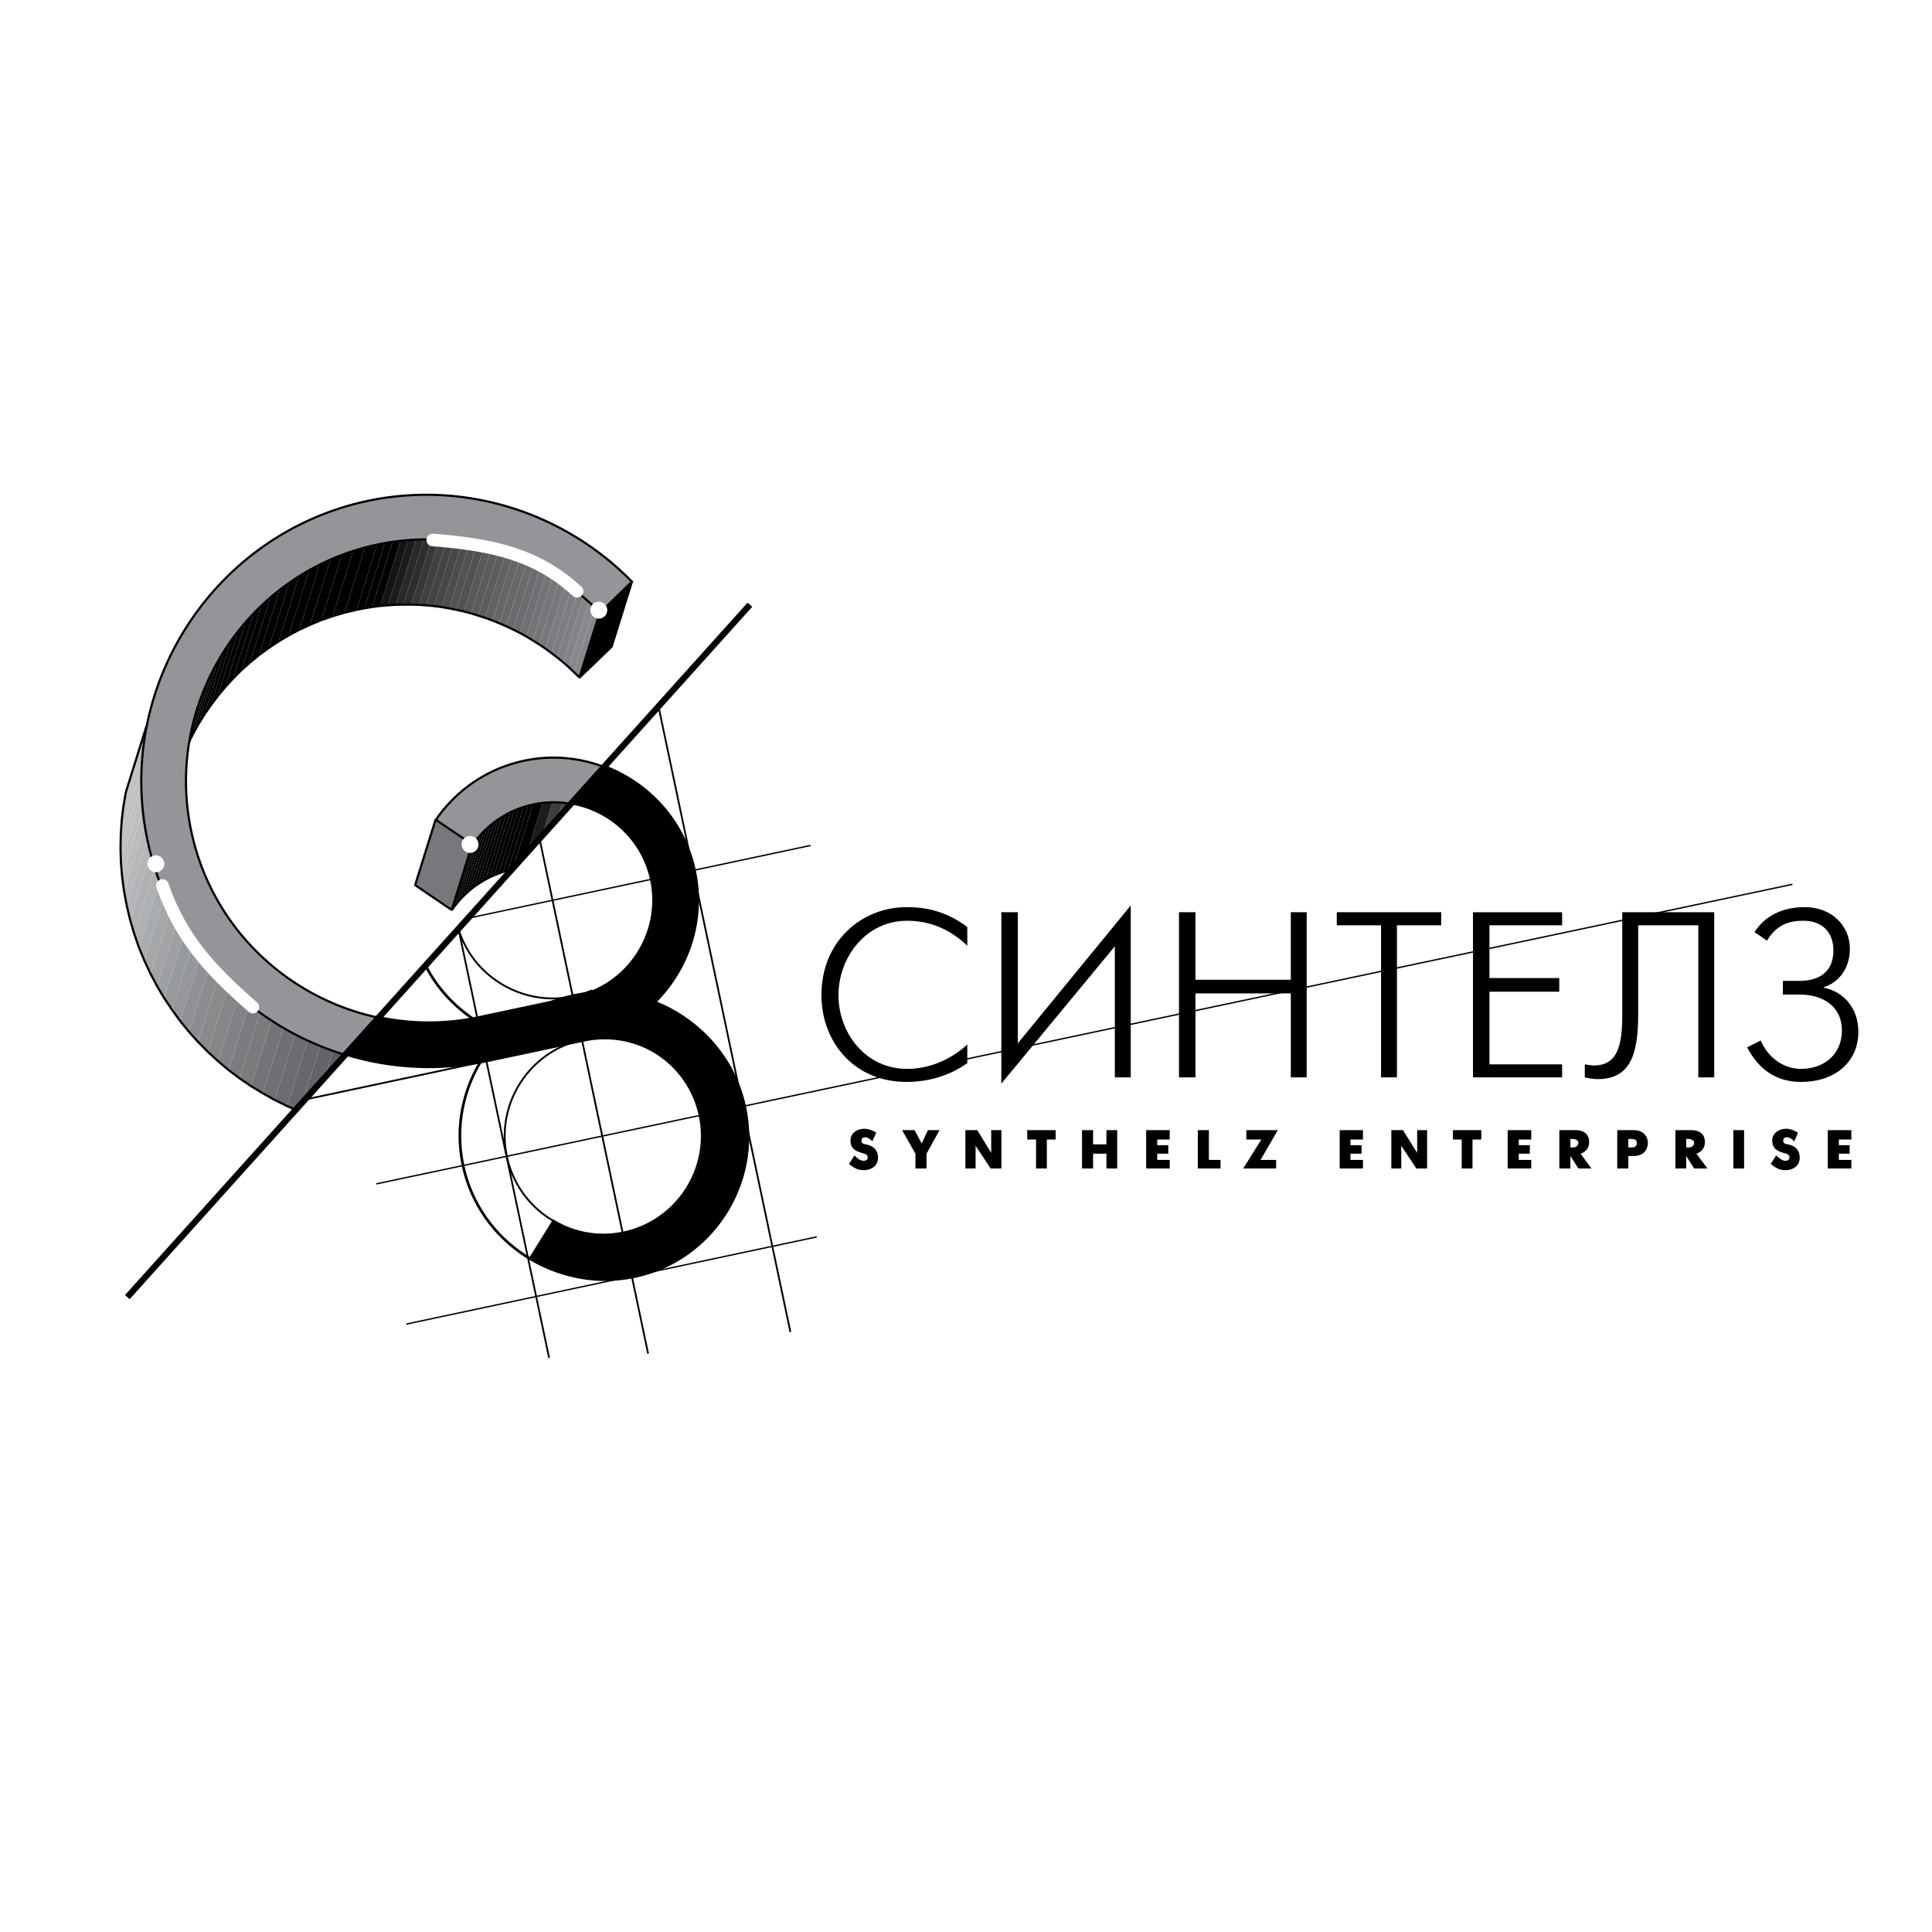 <?xml version="1.0" encoding="utf-8"?>
<!-- Generator: Adobe Illustrator 13.0.0, SVG Export Plug-In . SVG Version: 6.00 Build 14948)  -->
<!DOCTYPE svg PUBLIC "-//W3C//DTD SVG 1.0//EN" "http://www.w3.org/TR/2001/REC-SVG-20010904/DTD/svg10.dtd">
<svg version="1.0" id="Layer_1" xmlns="http://www.w3.org/2000/svg" xmlns:xlink="http://www.w3.org/1999/xlink" x="0px" y="0px"
	 width="192.756px" height="192.756px" viewBox="0 0 192.756 192.756" enable-background="new 0 0 192.756 192.756"
	 xml:space="preserve">
<g>
	<polygon fill-rule="evenodd" clip-rule="evenodd" fill="#FFFFFF" points="0,0 192.756,0 192.756,192.756 0,192.756 0,0 	"/>
	<polygon fill-rule="evenodd" clip-rule="evenodd" points="48.58,105.808 46.53,112.374 45.088,112.647 47.138,106.081 
		48.58,105.808 	"/>
	<polygon fill-rule="evenodd" clip-rule="evenodd" points="47.138,106.081 45.088,112.647 43.646,112.838 45.695,106.271 
		47.138,106.081 	"/>
	<polygon fill-rule="evenodd" clip-rule="evenodd" fill="#141414" points="45.695,106.271 43.646,112.838 42.217,112.943 
		44.267,106.377 45.695,106.271 	"/>
	<polygon fill-rule="evenodd" clip-rule="evenodd" fill="#222222" points="44.267,106.377 42.217,112.943 40.795,112.999 
		42.845,106.433 44.267,106.377 	"/>
	<polygon fill-rule="evenodd" clip-rule="evenodd" fill="#343335" points="42.845,106.433 40.795,112.999 39.372,112.971 
		41.422,106.404 42.845,106.433 	"/>
	<polygon fill-rule="evenodd" clip-rule="evenodd" fill="#414142" points="41.422,106.404 39.372,112.971 37.967,112.874 
		40.017,106.308 41.422,106.404 	"/>
	<polygon fill-rule="evenodd" clip-rule="evenodd" fill="#464648" points="40.017,106.308 37.967,112.874 36.58,112.707 
		38.63,106.141 40.017,106.308 	"/>
	<polygon fill-rule="evenodd" clip-rule="evenodd" fill="#4D4D4F" points="38.63,106.141 36.58,112.707 35.195,112.474 
		37.245,105.907 38.63,106.141 	"/>
	<polygon fill-rule="evenodd" clip-rule="evenodd" fill="#515254" points="37.245,105.907 35.195,112.474 33.848,112.183 
		35.898,105.616 37.245,105.907 	"/>
	<polygon fill-rule="evenodd" clip-rule="evenodd" fill="#58595B" points="35.898,105.616 33.848,112.183 32.516,111.807 
		34.565,105.24 35.898,105.616 	"/>
	<polygon fill-rule="evenodd" clip-rule="evenodd" fill="#5B5C5E" points="34.565,105.24 32.516,111.807 31.192,111.396 
		33.242,104.829 34.565,105.24 	"/>
	<polygon fill-rule="evenodd" clip-rule="evenodd" fill="#636467" points="33.242,104.829 31.192,111.396 29.899,110.896 
		31.949,104.329 33.242,104.829 	"/>
	<polygon fill-rule="evenodd" clip-rule="evenodd" fill="#67686B" points="31.949,104.329 29.899,110.896 28.647,110.354 
		30.697,103.787 31.949,104.329 	"/>
	<polygon fill-rule="evenodd" clip-rule="evenodd" fill="#6B6C6F" points="30.697,103.787 28.647,110.354 27.413,109.743 
		29.463,103.176 30.697,103.787 	"/>
	<polygon fill-rule="evenodd" clip-rule="evenodd" fill="#6F7073" points="29.463,103.176 27.413,109.743 26.216,109.074 
		28.266,102.508 29.463,103.176 	"/>
	<polygon fill-rule="evenodd" clip-rule="evenodd" fill="#737477" points="28.266,102.508 26.216,109.074 25.044,108.367 
		27.094,101.801 28.266,102.508 	"/>
	<polygon fill-rule="evenodd" clip-rule="evenodd" fill="#797B7D" points="27.094,101.801 25.044,108.367 23.906,107.587 
		25.956,101.021 27.094,101.801 	"/>
	<polygon fill-rule="evenodd" clip-rule="evenodd" fill="#7A7C7F" points="25.956,101.021 23.906,107.587 22.809,106.765 
		24.858,100.198 25.956,101.021 	"/>
	<polygon fill-rule="evenodd" clip-rule="evenodd" fill="#808285" points="24.858,100.198 22.809,106.765 21.764,105.883 
		23.814,99.316 24.858,100.198 	"/>
	<polygon fill-rule="evenodd" clip-rule="evenodd" fill="#848688" points="23.814,99.316 21.764,105.883 20.741,104.946 
		22.791,98.38 23.814,99.316 	"/>
	<polygon fill-rule="evenodd" clip-rule="evenodd" fill="#888A8C" points="22.791,98.38 20.741,104.946 19.774,103.965 
		21.824,97.398 22.791,98.38 	"/>
	<polygon fill-rule="evenodd" clip-rule="evenodd" fill="#8B8D90" points="21.824,97.398 19.774,103.965 18.849,102.941 
		20.898,96.375 21.824,97.398 	"/>
	<polygon fill-rule="evenodd" clip-rule="evenodd" fill="#8F9194" points="20.898,96.375 18.849,102.941 17.979,101.874 
		20.029,95.307 20.898,96.375 	"/>
	<polygon fill-rule="evenodd" clip-rule="evenodd" fill="#95979A" points="20.029,95.307 17.979,101.874 17.162,100.745 
		19.212,94.179 20.029,95.307 	"/>
	<polygon fill-rule="evenodd" clip-rule="evenodd" fill="#979A9C" points="19.212,94.179 17.162,100.745 16.39,99.591 
		18.439,93.024 19.212,94.179 	"/>
	<polygon fill-rule="evenodd" clip-rule="evenodd" fill="#9D9FA2" points="18.439,93.024 16.39,99.591 15.674,98.392 17.723,91.825 
		18.439,93.024 	"/>
	<polygon fill-rule="evenodd" clip-rule="evenodd" fill="#A1A3A5" points="17.723,91.825 15.674,98.392 15.014,97.146 
		17.063,90.581 17.723,91.825 	"/>
	<polygon fill-rule="evenodd" clip-rule="evenodd" fill="#A5A7A9" points="17.063,90.581 15.014,97.146 14.41,95.858 16.46,89.292 
		17.063,90.581 	"/>
	<polygon fill-rule="evenodd" clip-rule="evenodd" fill="#A9ACAE" points="16.46,89.292 14.41,95.858 13.867,94.54 15.916,87.973 
		16.46,89.292 	"/>
	<polygon fill-rule="evenodd" clip-rule="evenodd" fill="#AEB0B2" points="15.916,87.973 13.867,94.54 13.398,93.188 15.448,86.622 
		15.916,87.973 	"/>
	<polygon fill-rule="evenodd" clip-rule="evenodd" fill="#AFB1B4" points="15.448,86.622 13.398,93.188 12.986,91.793 
		15.036,85.226 15.448,86.622 	"/>
	<polygon fill-rule="evenodd" clip-rule="evenodd" fill="#B3B5B8" points="15.036,85.226 12.986,91.793 12.65,90.364 14.7,83.798 
		15.036,85.226 	"/>
	<polygon fill-rule="evenodd" clip-rule="evenodd" fill="#B6B8BA" points="14.7,83.798 12.65,90.364 12.377,88.922 14.427,82.356 
		14.7,83.798 	"/>
	<polygon fill-rule="evenodd" clip-rule="evenodd" fill="#BABCBE" points="14.427,82.356 12.377,88.922 12.186,87.48 14.235,80.913 
		14.427,82.356 	"/>
	<polygon fill-rule="evenodd" clip-rule="evenodd" fill="#BCBEC0" points="14.235,80.913 12.186,87.48 12.064,86.055 14.115,79.489 
		14.235,80.913 	"/>
	<polygon fill-rule="evenodd" clip-rule="evenodd" fill="#BEC0C2" points="14.115,79.489 12.064,86.055 12.025,84.629 
		14.075,78.063 14.115,79.489 	"/>
	<polygon fill-rule="evenodd" clip-rule="evenodd" fill="#BEC0C2" points="14.075,78.063 12.025,84.629 12.053,83.207 14.103,76.64 
		14.075,78.063 	"/>
	<polygon fill-rule="evenodd" clip-rule="evenodd" fill="#BEC0C2" points="14.103,76.64 12.053,83.207 12.15,81.801 14.2,75.235 
		14.103,76.64 	"/>
	<polygon fill-rule="evenodd" clip-rule="evenodd" fill="#BEC0C2" points="14.2,75.235 12.15,81.801 12.317,80.415 14.367,73.848 
		14.2,75.235 	"/>
	<polygon fill-rule="evenodd" clip-rule="evenodd" fill="#BEC0C2" points="14.367,73.848 12.317,80.415 12.554,79.045 
		14.604,72.479 14.367,73.848 	"/>
	<polyline fill="none" stroke="#000000" stroke-width="0.216" stroke-linejoin="bevel" stroke-miterlimit="2.613" points="
		48.58,105.808 46.53,112.374 45.088,112.647 43.646,112.838 42.217,112.943 40.795,112.999 39.372,112.971 37.967,112.874 
		36.58,112.707 35.195,112.474 33.848,112.183 32.516,111.807 31.192,111.396 29.899,110.896 28.647,110.354 27.413,109.743 
		26.216,109.074 25.044,108.367 23.906,107.587 22.809,106.765 21.764,105.883 20.741,104.946 19.774,103.965 18.849,102.941 
		17.979,101.874 17.162,100.745 16.39,99.591 15.674,98.392 15.014,97.146 14.41,95.858 13.867,94.54 13.398,93.188 12.986,91.793 
		12.65,90.364 12.377,88.922 12.186,87.48 12.064,86.055 12.025,84.629 12.053,83.207 12.15,81.801 12.317,80.415 12.554,79.045 
		14.604,72.479 	"/>
	<polygon fill-rule="evenodd" clip-rule="evenodd" fill="#77787B" points="47.128,84.229 45.078,90.795 41.418,88.309 
		43.469,81.742 47.128,84.229 	"/>
	<polyline fill="none" stroke="#000000" stroke-width="0.216" stroke-linejoin="bevel" stroke-miterlimit="2.613" points="
		47.128,84.229 45.078,90.795 41.418,88.309 43.469,81.742 	"/>
	<polygon fill-rule="evenodd" clip-rule="evenodd" points="58.184,103.768 56.134,110.334 46.53,112.374 48.58,105.808 
		58.184,103.768 	"/>
	<polyline fill="none" stroke="#000000" stroke-width="0.216" stroke-linejoin="bevel" stroke-miterlimit="2.613" points="
		58.184,103.768 56.134,110.334 46.53,112.374 48.58,105.808 	"/>
	<polygon fill-rule="evenodd" clip-rule="evenodd" fill="#B6B8BA" points="64.338,93.478 62.288,100.045 62.606,99.137 
		64.656,92.57 64.338,93.478 	"/>
	<polygon fill-rule="evenodd" clip-rule="evenodd" fill="#BABCBE" points="64.656,92.57 62.606,99.137 62.839,98.214 64.889,91.647 
		64.656,92.57 	"/>
	<polygon fill-rule="evenodd" clip-rule="evenodd" fill="#BEC0C2" points="64.889,91.647 62.839,98.214 62.966,97.264 
		65.017,90.697 64.889,91.647 	"/>
	<polygon fill-rule="evenodd" clip-rule="evenodd" fill="#BEC0C2" points="65.017,90.697 62.966,97.264 63.024,96.295 
		65.075,89.729 65.017,90.697 	"/>
	<polygon fill-rule="evenodd" clip-rule="evenodd" fill="#BCBEC0" points="65.075,89.729 63.024,96.295 62.962,95.303 
		65.012,88.737 65.075,89.729 	"/>
	<polygon fill-rule="evenodd" clip-rule="evenodd" fill="#B7B9BC" points="65.012,88.737 62.962,95.303 62.802,94.315 
		64.852,87.749 65.012,88.737 	"/>
	<polygon fill-rule="evenodd" clip-rule="evenodd" fill="#B2B4B6" points="64.852,87.749 62.802,94.315 62.547,93.348 
		64.597,86.781 64.852,87.749 	"/>
	<polygon fill-rule="evenodd" clip-rule="evenodd" fill="#ABADB0" points="64.597,86.781 62.547,93.348 62.201,92.416 64.25,85.849 
		64.597,86.781 	"/>
	<polygon fill-rule="evenodd" clip-rule="evenodd" fill="#A1A3A5" points="64.25,85.849 62.201,92.416 61.754,91.555 63.804,84.988 
		64.25,85.849 	"/>
	<polygon fill-rule="evenodd" clip-rule="evenodd" fill="#9B9DA0" points="63.804,84.988 61.754,91.555 61.251,90.739 
		63.301,84.172 63.804,84.988 	"/>
	<polygon fill-rule="evenodd" clip-rule="evenodd" fill="#919396" points="63.301,84.172 61.251,90.739 60.664,89.99 62.714,83.423 
		63.301,84.172 	"/>
	<polygon fill-rule="evenodd" clip-rule="evenodd" fill="#8A8C8E" points="62.714,83.423 60.664,89.99 60.004,89.29 62.054,82.723 
		62.714,83.423 	"/>
	<polygon fill-rule="evenodd" clip-rule="evenodd" fill="#828487" points="62.054,82.723 60.004,89.29 59.294,88.666 61.345,82.099 
		62.054,82.723 	"/>
	<polygon fill-rule="evenodd" clip-rule="evenodd" fill="#7A7C7F" points="61.345,82.099 59.294,88.666 58.536,88.118 
		60.585,81.552 61.345,82.099 	"/>
	<polygon fill-rule="evenodd" clip-rule="evenodd" fill="#717375" points="60.585,81.552 58.536,88.118 57.711,87.65 59.761,81.084 
		60.585,81.552 	"/>
	<polygon fill-rule="evenodd" clip-rule="evenodd" fill="#696A6C" points="59.761,81.084 57.711,87.65 56.849,87.24 58.899,80.674 
		59.761,81.084 	"/>
	<polygon fill-rule="evenodd" clip-rule="evenodd" fill="#5F6062" points="58.899,80.674 56.849,87.24 55.96,86.935 58.01,80.368 
		58.899,80.674 	"/>
	<polygon fill-rule="evenodd" clip-rule="evenodd" fill="#555658" points="58.01,80.368 55.96,86.935 55.038,86.702 57.087,80.135 
		58.01,80.368 	"/>
	<polygon fill-rule="evenodd" clip-rule="evenodd" fill="#48484A" points="57.087,80.135 55.038,86.702 54.087,86.574 
		56.137,80.007 57.087,80.135 	"/>
	<polygon fill-rule="evenodd" clip-rule="evenodd" fill="#3D3D3E" points="56.137,80.007 54.087,86.574 53.103,86.52 55.153,79.953 
		56.137,80.007 	"/>
	<polygon fill-rule="evenodd" clip-rule="evenodd" fill="#1D1C1D" points="55.153,79.953 53.103,86.52 52.127,86.579 54.177,80.012 
		55.153,79.953 	"/>
	<polygon fill-rule="evenodd" clip-rule="evenodd" points="54.177,80.012 52.127,86.579 51.139,86.739 53.189,80.172 54.177,80.012 
			"/>
	<polygon fill-rule="evenodd" clip-rule="evenodd" points="53.189,80.172 51.139,86.739 50.669,86.855 52.719,80.289 53.189,80.172 
			"/>
	<polygon fill-rule="evenodd" clip-rule="evenodd" points="52.719,80.289 50.669,86.855 50.203,86.987 52.253,80.42 52.719,80.289 	
		"/>
	<polygon fill-rule="evenodd" clip-rule="evenodd" points="52.253,80.42 50.203,86.987 49.743,87.15 51.793,80.584 52.253,80.42 	
		"/>
	<polygon fill-rule="evenodd" clip-rule="evenodd" points="51.793,80.584 49.743,87.15 49.302,87.327 51.353,80.76 51.793,80.584 	
		"/>
	<polygon fill-rule="evenodd" clip-rule="evenodd" points="51.353,80.76 49.302,87.327 48.881,87.515 50.931,80.948 51.353,80.76 	
		"/>
	<polygon fill-rule="evenodd" clip-rule="evenodd" points="50.931,80.948 48.881,87.515 48.466,87.735 50.516,81.168 50.931,80.948 
			"/>
	<polygon fill-rule="evenodd" clip-rule="evenodd" points="50.516,81.168 48.466,87.735 48.055,87.971 50.105,81.404 50.516,81.168 
			"/>
	<polygon fill-rule="evenodd" clip-rule="evenodd" points="50.105,81.404 48.055,87.971 47.663,88.219 49.712,81.652 50.105,81.404 
			"/>
	<polygon fill-rule="evenodd" clip-rule="evenodd" points="49.712,81.652 47.663,88.219 47.29,88.479 49.339,81.913 49.712,81.652 	
		"/>
	<polygon fill-rule="evenodd" clip-rule="evenodd" points="49.339,81.913 47.29,88.479 46.923,88.771 48.973,82.205 49.339,81.913 	
		"/>
	<polygon fill-rule="evenodd" clip-rule="evenodd" points="48.973,82.205 46.923,88.771 46.576,89.076 48.625,82.509 48.973,82.205 
			"/>
	<polygon fill-rule="evenodd" clip-rule="evenodd" points="48.625,82.509 46.576,89.076 46.247,89.393 48.297,82.826 48.625,82.509 
			"/>
	<polygon fill-rule="evenodd" clip-rule="evenodd" points="48.297,82.826 46.247,89.393 45.922,89.726 47.972,83.159 48.297,82.826 
			"/>
	<polygon fill-rule="evenodd" clip-rule="evenodd" points="47.972,83.159 45.922,89.726 45.632,90.067 47.683,83.5 47.972,83.159 	
		"/>
	<polygon fill-rule="evenodd" clip-rule="evenodd" points="47.683,83.5 45.632,90.067 45.346,90.425 47.396,83.858 47.683,83.5 	"/>
	<polygon fill-rule="evenodd" clip-rule="evenodd" points="47.396,83.858 45.346,90.425 45.078,90.795 47.128,84.229 47.396,83.858 
			"/>
	<polyline fill="none" stroke="#000000" stroke-width="0.216" stroke-linejoin="bevel" stroke-miterlimit="2.613" points="
		64.338,93.478 62.288,100.045 62.606,99.137 62.839,98.214 62.966,97.264 63.024,96.295 62.962,95.303 62.802,94.315 
		62.547,93.348 62.201,92.416 61.754,91.555 61.251,90.739 60.664,89.99 60.004,89.29 59.294,88.666 58.536,88.118 57.711,87.65 
		56.849,87.24 55.96,86.935 55.038,86.702 54.087,86.574 53.103,86.52 52.127,86.579 51.139,86.739 50.669,86.855 50.203,86.987 
		49.743,87.15 49.302,87.327 48.881,87.515 48.466,87.735 48.055,87.971 47.663,88.219 47.29,88.479 46.923,88.771 46.576,89.076 
		46.247,89.393 45.922,89.726 45.632,90.067 45.346,90.425 45.078,90.795 47.128,84.229 	"/>
	<polygon fill-rule="evenodd" clip-rule="evenodd" points="68.573,94.87 66.523,101.437 66.169,102.253 68.219,95.687 68.573,94.87 
			"/>
	<polygon fill-rule="evenodd" clip-rule="evenodd" points="68.219,95.687 66.169,102.253 65.777,103.045 67.827,96.479 
		68.219,95.687 	"/>
	<polygon fill-rule="evenodd" clip-rule="evenodd" points="67.827,96.479 65.777,103.045 65.346,103.812 67.396,97.246 
		67.827,96.479 	"/>
	<polygon fill-rule="evenodd" clip-rule="evenodd" points="67.396,97.246 65.346,103.812 64.859,104.542 66.909,97.976 
		67.396,97.246 	"/>
	<polygon fill-rule="evenodd" clip-rule="evenodd" points="66.909,97.976 64.859,104.542 64.333,105.247 66.383,98.681 
		66.909,97.976 	"/>
	<polygon fill-rule="evenodd" clip-rule="evenodd" points="66.383,98.681 64.333,105.247 63.752,105.931 65.803,99.364 
		66.383,98.681 	"/>
	<polygon fill-rule="evenodd" clip-rule="evenodd" points="65.803,99.364 63.752,105.931 63.147,106.57 65.196,100.004 
		65.803,99.364 	"/>
	<polyline fill="none" stroke="#000000" stroke-width="0.216" stroke-linejoin="bevel" stroke-miterlimit="2.613" points="
		68.573,94.87 66.523,101.437 66.169,102.253 65.777,103.045 65.346,103.812 64.859,104.542 64.333,105.247 63.752,105.931 
		63.147,106.57 65.196,100.004 	"/>
	<polygon fill-rule="evenodd" clip-rule="evenodd" fill="#86888B" points="59.871,61.036 57.82,67.602 57.28,67.074 59.33,60.508 
		59.871,61.036 	"/>
	<polygon fill-rule="evenodd" clip-rule="evenodd" fill="#86888B" points="59.33,60.508 57.28,67.074 56.743,66.562 58.792,59.996 
		59.33,60.508 	"/>
	<polygon fill-rule="evenodd" clip-rule="evenodd" fill="#828487" points="58.792,59.996 56.743,66.562 56.177,66.072 
		58.227,59.506 58.792,59.996 	"/>
	<polygon fill-rule="evenodd" clip-rule="evenodd" fill="#7E8082" points="58.227,59.506 56.177,66.072 55.599,65.602 
		57.649,59.035 58.227,59.506 	"/>
	<polygon fill-rule="evenodd" clip-rule="evenodd" fill="#7D7E81" points="57.649,59.035 55.599,65.602 55.009,65.15 57.059,58.583 
		57.649,59.035 	"/>
	<polygon fill-rule="evenodd" clip-rule="evenodd" fill="#7A7C7F" points="57.059,58.583 55.009,65.15 54.403,64.702 56.453,58.135 
		57.059,58.583 	"/>
	<polygon fill-rule="evenodd" clip-rule="evenodd" fill="#77787B" points="56.453,58.135 54.403,64.702 53.788,64.289 
		55.838,57.723 56.453,58.135 	"/>
	<polygon fill-rule="evenodd" clip-rule="evenodd" fill="#757779" points="55.838,57.723 53.788,64.289 53.16,63.895 55.21,57.328 
		55.838,57.723 	"/>
	<polygon fill-rule="evenodd" clip-rule="evenodd" fill="#737477" points="55.21,57.328 53.16,63.895 52.517,63.504 54.566,56.938 
		55.21,57.328 	"/>
	<polygon fill-rule="evenodd" clip-rule="evenodd" fill="#6F7073" points="54.566,56.938 52.517,63.504 51.864,63.148 
		53.914,56.582 54.566,56.938 	"/>
	<polygon fill-rule="evenodd" clip-rule="evenodd" fill="#6B6C6F" points="53.914,56.582 51.864,63.148 51.199,62.811 53.25,56.245 
		53.914,56.582 	"/>
	<polygon fill-rule="evenodd" clip-rule="evenodd" fill="#696A6C" points="53.25,56.245 51.199,62.811 50.522,62.494 52.572,55.927 
		53.25,56.245 	"/>
	<polygon fill-rule="evenodd" clip-rule="evenodd" fill="#67686B" points="52.572,55.927 50.522,62.494 49.833,62.195 
		51.882,55.629 52.572,55.927 	"/>
	<polygon fill-rule="evenodd" clip-rule="evenodd" fill="#656668" points="51.882,55.629 49.833,62.195 49.146,61.912 
		51.196,55.346 51.882,55.629 	"/>
	<polygon fill-rule="evenodd" clip-rule="evenodd" fill="#616264" points="51.196,55.346 49.146,61.912 48.432,61.652 
		50.481,55.085 51.196,55.346 	"/>
	<polygon fill-rule="evenodd" clip-rule="evenodd" fill="#5C5D60" points="50.481,55.085 48.432,61.652 47.724,61.423 
		49.773,54.857 50.481,55.085 	"/>
	<polygon fill-rule="evenodd" clip-rule="evenodd" fill="#5B5C5E" points="49.773,54.857 47.724,61.423 47,61.198 49.05,54.631 
		49.773,54.857 	"/>
	<polygon fill-rule="evenodd" clip-rule="evenodd" fill="#58595B" points="49.05,54.631 47,61.198 46.283,61.004 48.333,54.438 
		49.05,54.631 	"/>
	<polygon fill-rule="evenodd" clip-rule="evenodd" fill="#515254" points="48.333,54.438 46.283,61.004 45.542,60.849 
		47.591,54.282 48.333,54.438 	"/>
	<polygon fill-rule="evenodd" clip-rule="evenodd" fill="#515254" points="47.591,54.282 45.542,60.849 44.8,60.693 46.85,54.126 
		47.591,54.282 	"/>
	<polygon fill-rule="evenodd" clip-rule="evenodd" fill="#4D4D4F" points="46.85,54.126 44.8,60.693 44.064,60.569 46.115,54.002 
		46.85,54.126 	"/>
	<polygon fill-rule="evenodd" clip-rule="evenodd" fill="#48484A" points="46.115,54.002 44.064,60.569 43.301,60.467 
		45.351,53.901 46.115,54.002 	"/>
	<polygon fill-rule="evenodd" clip-rule="evenodd" fill="#434345" points="45.351,53.901 43.301,60.467 42.545,60.397 
		44.595,53.831 45.351,53.901 	"/>
	<polygon fill-rule="evenodd" clip-rule="evenodd" fill="#414142" points="44.595,53.831 42.545,60.397 41.792,60.343 
		43.841,53.776 44.595,53.831 	"/>
	<polygon fill-rule="evenodd" clip-rule="evenodd" fill="#383739" points="43.841,53.776 41.792,60.343 41.029,60.323 
		43.079,53.757 43.841,53.776 	"/>
	<polygon fill-rule="evenodd" clip-rule="evenodd" fill="#2D2D2E" points="43.079,53.757 41.029,60.323 40.254,60.323 
		42.305,53.757 43.079,53.757 	"/>
	<polygon fill-rule="evenodd" clip-rule="evenodd" fill="#29292A" points="42.305,53.757 40.254,60.323 39.483,60.339 
		41.533,53.772 42.305,53.757 	"/>
	<polygon fill-rule="evenodd" clip-rule="evenodd" fill="#1D1C1D" points="41.533,53.772 39.483,60.339 38.703,60.389 
		40.753,53.822 41.533,53.772 	"/>
	<polygon fill-rule="evenodd" clip-rule="evenodd" fill="#141414" points="40.753,53.822 38.703,60.389 37.926,60.455 
		39.976,53.889 40.753,53.822 	"/>
	<polygon fill-rule="evenodd" clip-rule="evenodd" points="39.976,53.889 37.926,60.455 37.14,60.556 39.19,53.99 39.976,53.889 	
		"/>
	<polygon fill-rule="evenodd" clip-rule="evenodd" points="39.19,53.99 37.14,60.556 36.36,60.689 38.41,54.123 39.19,53.99 	"/>
	<polygon fill-rule="evenodd" clip-rule="evenodd" points="38.41,54.123 36.36,60.689 35.584,60.837 37.634,54.271 38.41,54.123 	
		"/>
	<polygon fill-rule="evenodd" clip-rule="evenodd" points="37.634,54.271 35.584,60.837 34.376,61.126 36.427,54.56 37.634,54.271 	
		"/>
	<polygon fill-rule="evenodd" clip-rule="evenodd" points="36.427,54.56 34.376,61.126 33.198,61.476 35.248,54.909 36.427,54.56 	
		"/>
	<polygon fill-rule="evenodd" clip-rule="evenodd" points="35.248,54.909 33.198,61.476 32.061,61.866 34.111,55.299 35.248,54.909 
			"/>
	<polygon fill-rule="evenodd" clip-rule="evenodd" points="34.111,55.299 32.061,61.866 30.941,62.334 32.991,55.768 34.111,55.299 
			"/>
	<polygon fill-rule="evenodd" clip-rule="evenodd" points="32.991,55.768 30.941,62.334 29.859,62.828 31.909,56.261 32.991,55.768 
			"/>
	<polygon fill-rule="evenodd" clip-rule="evenodd" points="31.909,56.261 29.859,62.828 28.81,63.396 30.86,56.83 31.909,56.261 	
		"/>
	<polygon fill-rule="evenodd" clip-rule="evenodd" points="30.86,56.83 28.81,63.396 27.799,63.99 29.849,57.424 30.86,56.83 	"/>
	<polygon fill-rule="evenodd" clip-rule="evenodd" points="29.849,57.424 27.799,63.99 26.817,64.644 28.867,58.078 29.849,57.424 	
		"/>
	<polygon fill-rule="evenodd" clip-rule="evenodd" points="28.867,58.078 26.817,64.644 25.861,65.342 27.911,58.775 28.867,58.078 
			"/>
	<polygon fill-rule="evenodd" clip-rule="evenodd" points="27.911,58.775 25.861,65.342 24.962,66.076 27.012,59.51 27.911,58.775 	
		"/>
	<polygon fill-rule="evenodd" clip-rule="evenodd" points="27.012,59.51 24.962,66.076 24.089,66.855 26.139,60.289 27.012,59.51 	
		"/>
	<polygon fill-rule="evenodd" clip-rule="evenodd" points="26.139,60.289 24.089,66.855 23.273,67.671 25.324,61.104 26.139,60.289 
			"/>
	<polygon fill-rule="evenodd" clip-rule="evenodd" points="25.324,61.104 23.273,67.671 22.483,68.531 24.534,61.964 25.324,61.104 
			"/>
	<polygon fill-rule="evenodd" clip-rule="evenodd" points="24.534,61.964 22.483,68.531 21.735,69.432 23.786,62.865 24.534,61.964 
			"/>
	<polygon fill-rule="evenodd" clip-rule="evenodd" points="23.786,62.865 21.735,69.432 21.041,70.354 23.091,63.787 23.786,62.865 
			"/>
	<polygon fill-rule="evenodd" clip-rule="evenodd" points="23.091,63.787 21.041,70.354 20.385,71.301 22.436,64.734 23.091,63.787 
			"/>
	<polygon fill-rule="evenodd" clip-rule="evenodd" points="22.436,64.734 20.385,71.301 19.771,72.288 21.821,65.722 22.436,64.734 
			"/>
	<polygon fill-rule="evenodd" clip-rule="evenodd" points="21.821,65.722 19.771,72.288 19.214,73.312 21.264,66.746 21.821,65.722 
			"/>
	<polygon fill-rule="evenodd" clip-rule="evenodd" points="21.264,66.746 19.214,73.312 18.708,74.343 20.758,67.777 21.264,66.746 
			"/>
	<polygon fill-rule="evenodd" clip-rule="evenodd" points="20.758,67.777 18.708,74.343 18.243,75.414 20.293,68.848 20.758,67.777 
			"/>
	<polygon fill-rule="evenodd" clip-rule="evenodd" points="20.293,68.848 18.243,75.414 17.832,76.507 19.882,69.94 20.293,68.848 	
		"/>
	<polygon fill-rule="evenodd" clip-rule="evenodd" points="19.882,69.94 17.832,76.507 17.472,77.605 19.522,71.039 19.882,69.94 	
		"/>
	<polygon fill-rule="evenodd" clip-rule="evenodd" points="19.522,71.039 17.472,77.605 17.169,78.741 19.219,72.175 19.522,71.039 
			"/>
	<polyline fill="none" stroke="#000000" stroke-width="0.216" stroke-linejoin="bevel" stroke-miterlimit="2.613" points="
		59.871,61.036 57.82,67.602 57.28,67.074 56.743,66.562 56.177,66.072 55.599,65.602 55.009,65.15 54.403,64.702 53.788,64.289 
		53.16,63.895 52.517,63.504 51.864,63.148 51.199,62.811 50.522,62.494 49.833,62.195 49.146,61.912 48.432,61.652 47.724,61.423 
		47,61.198 46.283,61.004 45.542,60.849 44.8,60.693 44.064,60.569 43.301,60.467 42.545,60.397 41.792,60.343 41.029,60.323 
		40.254,60.323 39.483,60.339 38.703,60.389 37.926,60.455 37.14,60.556 36.36,60.689 35.584,60.837 34.376,61.126 33.198,61.476 
		32.061,61.866 30.941,62.334 29.859,62.828 28.81,63.396 27.799,63.99 26.817,64.644 25.861,65.342 24.962,66.076 24.089,66.855 
		23.273,67.671 22.483,68.531 21.735,69.432 21.041,70.354 20.385,71.301 19.771,72.288 19.214,73.312 18.708,74.343 18.243,75.414 
		17.832,76.507 17.472,77.605 17.169,78.741 19.219,72.175 	"/>
	<polygon fill-rule="evenodd" clip-rule="evenodd" points="73.199,119.367 71.149,125.934 70.85,126.542 72.899,119.975 
		73.199,119.367 	"/>
	<polygon fill-rule="evenodd" clip-rule="evenodd" points="72.899,119.975 70.85,126.542 70.515,127.14 72.565,120.573 
		72.899,119.975 	"/>
	<polygon fill-rule="evenodd" clip-rule="evenodd" points="72.565,120.573 70.515,127.14 70.162,127.726 72.212,121.159 
		72.565,120.573 	"/>
	<polygon fill-rule="evenodd" clip-rule="evenodd" points="72.212,121.159 70.162,127.726 69.77,128.287 71.82,121.721 
		72.212,121.159 	"/>
	<polygon fill-rule="evenodd" clip-rule="evenodd" points="71.82,121.721 69.77,128.287 69.359,128.836 71.409,122.27 
		71.82,121.721 	"/>
	<polygon fill-rule="evenodd" clip-rule="evenodd" points="71.409,122.27 69.359,128.836 68.913,129.375 70.963,122.809 
		71.409,122.27 	"/>
	<polygon fill-rule="evenodd" clip-rule="evenodd" points="70.963,122.809 68.913,129.375 68.441,129.871 70.492,123.305 
		70.963,122.809 	"/>
	<polygon fill-rule="evenodd" clip-rule="evenodd" points="70.492,123.305 68.441,129.871 67.951,130.354 70.001,123.788 
		70.492,123.305 	"/>
	<polygon fill-rule="evenodd" clip-rule="evenodd" points="70.001,123.788 67.951,130.354 67.441,130.825 69.491,124.259 
		70.001,123.788 	"/>
	<polygon fill-rule="evenodd" clip-rule="evenodd" points="69.491,124.259 67.441,130.825 66.906,131.252 68.956,124.686 
		69.491,124.259 	"/>
	<polygon fill-rule="evenodd" clip-rule="evenodd" points="68.956,124.686 66.906,131.252 66.351,131.667 68.401,125.101 
		68.956,124.686 	"/>
	<polygon fill-rule="evenodd" clip-rule="evenodd" points="68.401,125.101 66.351,131.667 65.773,132.053 67.824,125.486 
		68.401,125.101 	"/>
	<polygon fill-rule="evenodd" clip-rule="evenodd" points="67.824,125.486 65.773,132.053 65.174,132.411 67.224,125.845 
		67.824,125.486 	"/>
	<polygon fill-rule="evenodd" clip-rule="evenodd" points="67.224,125.845 65.174,132.411 64.552,132.741 66.602,126.175 
		67.224,125.845 	"/>
	<polygon fill-rule="evenodd" clip-rule="evenodd" points="66.602,126.175 64.552,132.741 63.907,133.043 65.957,126.477 
		66.602,126.175 	"/>
	<polygon fill-rule="evenodd" clip-rule="evenodd" points="65.957,126.477 63.907,133.043 63.24,133.316 65.29,126.75 
		65.957,126.477 	"/>
	<polygon fill-rule="evenodd" clip-rule="evenodd" points="65.29,126.75 63.24,133.316 62.563,133.543 64.613,126.976 65.29,126.75 
			"/>
	<polygon fill-rule="evenodd" clip-rule="evenodd" points="64.613,126.976 62.563,133.543 61.867,133.757 63.917,127.19 
		64.613,126.976 	"/>
	<polygon fill-rule="evenodd" clip-rule="evenodd" points="63.917,127.19 61.867,133.757 61.16,133.923 63.21,127.356 
		63.917,127.19 	"/>
	<polygon fill-rule="evenodd" clip-rule="evenodd" points="63.21,127.356 61.16,133.923 60.463,134.055 62.513,127.488 
		63.21,127.356 	"/>
	<polygon fill-rule="evenodd" clip-rule="evenodd" points="62.513,127.488 60.463,134.055 59.775,134.151 61.825,127.585 
		62.513,127.488 	"/>
	<polygon fill-rule="evenodd" clip-rule="evenodd" fill="#141414" points="61.825,127.585 59.775,134.151 59.077,134.2 
		61.126,127.634 61.825,127.585 	"/>
	<polygon fill-rule="evenodd" clip-rule="evenodd" fill="#222222" points="61.126,127.634 59.077,134.2 58.391,134.23 
		60.441,127.664 61.126,127.634 	"/>
	<polygon fill-rule="evenodd" clip-rule="evenodd" fill="#2D2D2E" points="60.441,127.664 58.391,134.23 57.698,134.229 
		59.749,127.663 60.441,127.664 	"/>
	<polygon fill-rule="evenodd" clip-rule="evenodd" fill="#434345" points="59.749,127.663 57.698,134.229 57.027,134.174 
		59.077,127.607 59.749,127.663 	"/>
	<polygon fill-rule="evenodd" clip-rule="evenodd" fill="#464648" points="59.077,127.607 57.027,134.174 56.353,134.104 
		58.403,127.536 59.077,127.607 	"/>
	<polygon fill-rule="evenodd" clip-rule="evenodd" fill="#4B4B4D" points="58.403,127.536 56.353,134.104 55.688,133.997 
		57.738,127.431 58.403,127.536 	"/>
	<polygon fill-rule="evenodd" clip-rule="evenodd" fill="#515254" points="57.738,127.431 55.688,133.997 55.016,133.86 
		57.066,127.293 57.738,127.431 	"/>
	<polygon fill-rule="evenodd" clip-rule="evenodd" fill="#555658" points="57.066,127.293 55.016,133.86 54.372,133.7 
		56.422,127.134 57.066,127.293 	"/>
	<polygon fill-rule="evenodd" clip-rule="evenodd" fill="#5C5D60" points="56.422,127.134 54.372,133.7 53.734,133.489 
		55.784,126.923 56.422,127.134 	"/>
	<polygon fill-rule="evenodd" clip-rule="evenodd" fill="#5C5D60" points="55.784,126.923 53.734,133.489 53.096,133.278 
		55.146,126.712 55.784,126.923 	"/>
	<polygon fill-rule="evenodd" clip-rule="evenodd" fill="#656668" points="55.146,126.712 53.096,133.278 52.479,133.015 
		54.529,126.448 55.146,126.712 	"/>
	<polygon fill-rule="evenodd" clip-rule="evenodd" fill="#696A6C" points="54.529,126.448 52.479,133.015 51.875,132.73 
		53.925,126.164 54.529,126.448 	"/>
	<polygon fill-rule="evenodd" clip-rule="evenodd" fill="#6D6F71" points="53.925,126.164 51.875,132.73 51.284,132.428 
		53.333,125.861 53.925,126.164 	"/>
	<polygon fill-rule="evenodd" clip-rule="evenodd" fill="#737477" points="53.333,125.861 51.284,132.428 50.717,132.087 
		52.767,125.521 53.333,125.861 	"/>
	<polyline fill="none" stroke="#000000" stroke-width="0.216" stroke-linejoin="bevel" stroke-miterlimit="2.613" points="
		73.199,119.367 71.149,125.934 70.85,126.542 70.515,127.14 70.162,127.726 69.77,128.287 69.359,128.836 68.913,129.375 
		68.441,129.871 67.951,130.354 67.441,130.825 66.906,131.252 66.351,131.667 65.773,132.053 65.174,132.411 64.552,132.741 
		63.907,133.043 63.24,133.316 62.563,133.543 61.867,133.757 61.16,133.923 60.463,134.055 59.775,134.151 59.077,134.2 
		58.391,134.23 57.698,134.229 57.027,134.174 56.353,134.104 55.688,133.997 55.016,133.86 54.372,133.7 53.734,133.489 
		53.096,133.278 52.479,133.015 51.875,132.73 51.284,132.428 50.717,132.087 52.767,125.521 	"/>
	<polygon fill-rule="evenodd" clip-rule="evenodd" fill="#B6B8BA" points="69.349,117.07 67.299,123.637 67.617,122.729 
		69.667,116.162 69.349,117.07 	"/>
	<polygon fill-rule="evenodd" clip-rule="evenodd" fill="#BABCBE" points="69.667,116.162 67.617,122.729 67.85,121.806 
		69.899,115.239 69.667,116.162 	"/>
	<polygon fill-rule="evenodd" clip-rule="evenodd" fill="#BEC0C2" points="69.899,115.239 67.85,121.806 67.978,120.855 
		70.027,114.289 69.899,115.239 	"/>
	<polygon fill-rule="evenodd" clip-rule="evenodd" fill="#BEC0C2" points="70.027,114.289 67.978,120.855 68.035,119.888 
		70.085,113.321 70.027,114.289 	"/>
	<polygon fill-rule="evenodd" clip-rule="evenodd" fill="#BCBEC0" points="70.085,113.321 68.035,119.888 67.973,118.896 
		70.023,112.329 70.085,113.321 	"/>
	<polygon fill-rule="evenodd" clip-rule="evenodd" fill="#B7B9BC" points="70.023,112.329 67.973,118.896 67.812,117.907 
		69.863,111.341 70.023,112.329 	"/>
	<polygon fill-rule="evenodd" clip-rule="evenodd" fill="#B2B4B6" points="69.863,111.341 67.812,117.907 67.558,116.939 
		69.607,110.373 69.863,111.341 	"/>
	<polygon fill-rule="evenodd" clip-rule="evenodd" fill="#ABADB0" points="69.607,110.373 67.558,116.939 67.211,116.008 
		69.261,109.441 69.607,110.373 	"/>
	<polygon fill-rule="evenodd" clip-rule="evenodd" fill="#A1A3A5" points="69.261,109.441 67.211,116.008 66.765,115.146 
		68.814,108.58 69.261,109.441 	"/>
	<polygon fill-rule="evenodd" clip-rule="evenodd" fill="#9B9DA0" points="68.814,108.58 66.765,115.146 66.262,114.331 
		68.312,107.764 68.814,108.58 	"/>
	<polygon fill-rule="evenodd" clip-rule="evenodd" fill="#919396" points="68.312,107.764 66.262,114.331 65.674,113.582 
		67.724,107.016 68.312,107.764 	"/>
	<polygon fill-rule="evenodd" clip-rule="evenodd" fill="#8A8C8E" points="67.724,107.016 65.674,113.582 65.015,112.882 
		67.064,106.315 67.724,107.016 	"/>
	<polygon fill-rule="evenodd" clip-rule="evenodd" fill="#828487" points="67.064,106.315 65.015,112.882 64.305,112.258 
		66.355,105.691 67.064,106.315 	"/>
	<polygon fill-rule="evenodd" clip-rule="evenodd" fill="#7A7C7F" points="66.355,105.691 64.305,112.258 63.546,111.71 
		65.596,105.144 66.355,105.691 	"/>
	<polygon fill-rule="evenodd" clip-rule="evenodd" fill="#717375" points="65.596,105.144 63.546,111.71 62.722,111.242 
		64.771,104.676 65.596,105.144 	"/>
	<polygon fill-rule="evenodd" clip-rule="evenodd" fill="#696A6C" points="64.771,104.676 62.722,111.242 61.86,110.832 
		63.91,104.266 64.771,104.676 	"/>
	<polygon fill-rule="evenodd" clip-rule="evenodd" fill="#5F6062" points="63.91,104.266 61.86,110.832 60.971,110.526 
		63.021,103.96 63.91,104.266 	"/>
	<polygon fill-rule="evenodd" clip-rule="evenodd" fill="#545456" points="63.021,103.96 60.971,110.526 60.032,110.298 
		62.082,103.73 63.021,103.96 	"/>
	<polygon fill-rule="evenodd" clip-rule="evenodd" fill="#48484A" points="62.082,103.73 60.032,110.298 59.082,110.169 
		61.132,103.603 62.082,103.73 	"/>
	<polygon fill-rule="evenodd" clip-rule="evenodd" fill="#3D3D3E" points="61.132,103.603 59.082,110.169 58.114,110.111 
		60.164,103.545 61.132,103.603 	"/>
	<polygon fill-rule="evenodd" clip-rule="evenodd" fill="#1D1C1D" points="60.164,103.545 58.114,110.111 57.122,110.174 
		59.172,103.607 60.164,103.545 	"/>
	<polygon fill-rule="evenodd" clip-rule="evenodd" points="59.172,103.607 57.122,110.174 56.134,110.334 58.184,103.768 
		59.172,103.607 	"/>
	<polyline fill="none" stroke="#000000" stroke-width="0.216" stroke-linejoin="bevel" stroke-miterlimit="2.613" points="
		69.349,117.07 67.299,123.637 67.617,122.729 67.85,121.806 67.978,120.855 68.035,119.888 67.973,118.896 67.812,117.907 
		67.558,116.939 67.211,116.008 66.765,115.146 66.262,114.331 65.674,113.582 65.015,112.882 64.305,112.258 63.546,111.71 
		62.722,111.242 61.86,110.832 60.971,110.526 60.032,110.298 59.082,110.169 58.114,110.111 57.122,110.174 56.134,110.334 
		58.184,103.768 	"/>
	<polygon fill-rule="evenodd" clip-rule="evenodd" points="63.072,57.95 61.022,64.516 57.82,67.602 59.871,61.036 63.072,57.95 	
		"/>
	<polyline fill="none" stroke="#000000" stroke-width="0.216" stroke-linejoin="bevel" stroke-miterlimit="2.613" points="
		63.072,57.95 61.022,64.516 57.82,67.602 59.871,61.036 	"/>
	
		<path fill-rule="evenodd" clip-rule="evenodd" fill="#939598" stroke="#000000" stroke-width="0.216" stroke-miterlimit="2.613" d="
		M59.877,61.122c-5.634-5.691-13.901-8.55-22.226-6.795c-12.996,2.746-21.319,15.628-18.573,28.596
		c2.747,12.995,15.6,21.347,28.596,18.601l9.569-2.01c5.323-1.133,8.749-6.371,7.616-11.665s-6.371-8.72-11.665-7.588
		c-2.548,0.538-4.7,2.067-6.03,4.021l-3.681-2.492c2.01-2.916,5.068-5.096,8.777-5.889c7.673-1.642,15.289,3.312,16.931,11.013
		c1.047,4.955-0.624,9.881-4.021,13.193c4.473,1.643,8.012,5.437,9.06,10.363c1.642,7.7-3.312,15.316-10.985,16.959
		c-3.709,0.793-7.39-0.028-10.419-1.869l2.321-3.794c2.039,1.331,4.615,1.841,7.163,1.303c5.295-1.133,8.72-6.37,7.588-11.665
		c-1.132-5.294-6.398-8.691-11.722-7.559l-9.569,2.01c-15.374,3.256-30.634-6.625-33.89-21.999
		c-3.256-15.374,6.625-30.634,21.999-33.89c9.853-2.067,19.734,1.302,26.331,8.069L59.877,61.122L59.877,61.122z"/>
	<path fill-rule="evenodd" clip-rule="evenodd" fill="#FFFFFF" d="M74.86,60.396L1.417,141.993
		c12.571-4.36,9.626,1.246,13.363,1.359c7.871,0.283,10.193-6.173,24.576-3.058c1.076,0.226,3.228,0.112,4.36,0.112
		c4.077,0.283,4.7-4.416,8.947-4.756c2.605-0.283,7.248,0,10.08-0.396l16.194-2.321l15.742-0.623
		c-0.113-0.51-0.963-3.058-0.793-3.624l4.417,0.736c0.057,0.227,0.679,0.622,1.019,0.849c3.851-0.849,7.135-0.679,10.646-1.755
		c-0.057-0.283,0.113-0.85,0.057-1.076c4.587-0.963,13.251-0.906,16.422-4.813c6.682-1.415,58.438-10.306,64.893-12.74
		C151.814,95.108,111.214,78.743,74.86,60.396L74.86,60.396z"/>
	
		<line fill="none" stroke="#000000" stroke-width="0.623" stroke-miterlimit="2.613" x1="12.702" y1="129.414" x2="74.819" y2="60.332"/>
	<path fill-rule="evenodd" clip-rule="evenodd" stroke="#000000" stroke-width="0.216" stroke-miterlimit="2.613" d="
		M60.499,76.519c4.353,1.712,7.791,5.481,8.822,10.339c1.052,4.952-0.642,9.861-4.007,13.18c4.443,1.677,7.97,5.477,9.019,10.412
		c1.635,7.696-3.324,15.31-11.004,16.94c-3.706,0.787-7.427,0.028-10.444-1.836l2.333-3.759c2.067,1.274,4.631,1.785,7.186,1.242
		c5.283-1.122,8.702-6.364,7.577-11.663s-6.38-8.699-11.679-7.573l-9.604,2.04c-4.857,1.031-9.699,0.741-14.154-0.603l3.396-3.722
		c3.154,0.648,6.49,0.682,9.834-0.028l9.604-2.04c5.299-1.126,8.718-6.368,7.592-11.667c-0.844-3.974-4.016-6.876-7.777-7.594
		L60.499,76.519L60.499,76.519z"/>
	<path fill="none" stroke="#FFFFFF" stroke-width="1.257" stroke-linecap="round" stroke-miterlimit="2.613" d="M25.232,100.48
		c-4.323-3.767-7.185-6.885-9.026-12.134"/>
	<path fill="none" stroke="#FFFFFF" stroke-width="1.258" stroke-linecap="round" stroke-miterlimit="2.613" d="M43.173,53.873
		c5.95,0.467,10.373,1.423,14.404,5.116"/>
	<path fill-rule="evenodd" clip-rule="evenodd" fill="#FFFFFF" d="M59.565,60.048c0.456-0.097,0.907,0.196,1.004,0.652
		c0.097,0.457-0.196,0.907-0.652,1.004c-0.456,0.097-0.907-0.196-1.004-0.652C58.816,60.596,59.109,60.145,59.565,60.048
		L59.565,60.048z"/>
	<path fill-rule="evenodd" clip-rule="evenodd" fill="#FFFFFF" d="M15.375,85.354c0.456-0.097,0.907,0.196,1.003,0.652
		c0.097,0.456-0.196,0.907-0.652,1.004c-0.456,0.097-0.907-0.196-1.004-0.652S14.919,85.451,15.375,85.354L15.375,85.354z"/>
	<path fill-rule="evenodd" clip-rule="evenodd" fill="#FFFFFF" d="M47.069,83.421c-0.456-0.097-0.907,0.196-1.003,0.652
		c-0.097,0.456,0.196,0.907,0.652,1.004s0.907-0.196,1.003-0.652C47.818,83.969,47.525,83.518,47.069,83.421L47.069,83.421z"/>
	
		<line fill="none" stroke="#000000" stroke-width="0.137" stroke-miterlimit="2.613" x1="37.541" y1="118.115" x2="178.831" y2="88.23"/>
	
		<line fill="none" stroke="#000000" stroke-width="0.177" stroke-miterlimit="2.613" x1="45.718" y1="92.556" x2="54.782" y2="135.461"/>
	
		<line fill="none" stroke="#000000" stroke-width="0.176" stroke-miterlimit="2.613" x1="78.859" y1="132.897" x2="65.706" y2="70.522"/>
	<path fill="none" stroke="#000000" stroke-width="0.137" stroke-miterlimit="2.613" d="M40.542,132.102l40.948-8.699
		 M46.657,91.62l34.209-7.268"/>
	<path fill="none" stroke="#000000" stroke-width="0.183" stroke-miterlimit="2.613" d="M59.104,98.799
		c-0.577,0.241-1.275,0.468-1.914,0.604c-4.922,1.046-9.938-1.855-11.426-6.645 M62.229,122.958
		c-5.298,1.126-10.537-2.277-11.663-7.575c-1.125-5.299,2.277-10.538,7.576-11.663c5.298-1.126,10.538,2.277,11.664,7.575
		S67.527,121.832,62.229,122.958L62.229,122.958z"/>
	<path fill="none" stroke="#000000" stroke-width="0.266" stroke-miterlimit="2.613" d="M63.14,127.282
		c-7.697,1.636-15.309-3.309-16.945-11.006c-1.636-7.696,3.308-15.309,11.005-16.944c7.698-1.636,15.31,3.308,16.945,11.005
		S70.837,125.646,63.14,127.282L63.14,127.282z M47.406,101.788c-2.052-1.332-3.826-3.237-4.914-5.403"/>
	<path fill="none" stroke="#000000" stroke-width="0.177" stroke-miterlimit="2.613" d="M30.422,109.703l18.151-3.855
		 M53.84,83.719l10.822,51.333"/>
	<path fill-rule="evenodd" clip-rule="evenodd" d="M87.427,113.011c-0.453-0.312-0.934-0.396-1.161-0.396
		c-0.877,0-1.416,0.538-1.416,1.161c0,0.935,0.708,1.104,1.104,1.246c0.368,0.085,0.623,0.169,0.623,0.481
		c0,0.085-0.085,0.311-0.396,0.311c-0.396,0-0.708-0.311-0.935-0.537l-0.538,0.849c0.538,0.453,0.935,0.623,1.473,0.623
		c0.708,0,1.416-0.396,1.416-1.245c0-1.02-0.793-1.246-1.189-1.331c-0.142,0-0.453-0.085-0.453-0.312c0-0.17,0-0.396,0.368-0.396
		c0.255,0,0.481,0.17,0.708,0.396L87.427,113.011L87.427,113.011z M91.334,116.578h1.104v-1.472l1.302-2.351H92.58l-0.623,1.331
		l-0.708-1.331h-1.246l1.331,2.351V116.578L91.334,116.578z M96.317,116.578h1.019v-2.265l1.5,2.265h1.076v-3.822h-1.02v2.266
		l-1.387-2.266h-1.189V116.578L96.317,116.578z M103.367,116.578h1.076v-2.888h0.877v-0.935h-2.831v0.935h0.878V116.578
		L103.367,116.578z M107.954,116.578h1.104v-1.472h1.331v1.472h1.076v-3.822h-1.076v1.416h-1.331v-1.416h-1.104V116.578
		L107.954,116.578z M114.353,116.578h2.35v-0.85h-1.246v-0.622h1.104v-0.85h-1.104v-0.566h1.246v-0.935h-2.35V116.578
		L114.353,116.578z M119.505,116.578h2.266v-0.85h-1.161v-2.973h-1.104V116.578L119.505,116.578z M124.035,116.578h3.284v-0.85
		h-1.557l1.727-2.973h-3.143v0.935h1.501L124.035,116.578L124.035,116.578z M133.662,116.578h2.321v-0.85h-1.246v-0.622h1.104v-0.85
		h-1.104v-0.566h1.246v-0.935h-2.321V116.578L133.662,116.578z M138.814,116.578h0.991v-2.265l1.5,2.265h1.076v-3.822h-0.991v2.266
		l-1.415-2.266h-1.161V116.578L138.814,116.578z M145.836,116.578h1.076v-2.888h0.878v-0.935h-2.832v0.935h0.878V116.578
		L145.836,116.578z M150.423,116.578h2.35v-0.85h-1.246v-0.622h1.104v-0.85h-1.104v-0.566h1.246v-0.935h-2.35V116.578
		L150.423,116.578z M155.575,116.578h1.104v-1.245l0.793,1.245h1.303l-1.076-1.472c0.396-0.142,0.85-0.453,0.85-1.161
		c0-1.189-1.161-1.189-1.331-1.189h-1.643V116.578L155.575,116.578z M156.68,114.483v-0.85h0.227c0.396,0,0.566,0.227,0.566,0.368
		c0,0.255-0.17,0.481-0.566,0.481H156.68L156.68,114.483z M161.352,116.578h1.104v-1.245h0.538c1.104,0,1.416-0.765,1.416-1.331
		c0-0.453-0.312-1.246-1.416-1.246h-1.642V116.578L161.352,116.578z M162.455,113.634h0.312c0.481,0,0.538,0.227,0.538,0.368
		c0,0.17,0,0.481-0.538,0.481h-0.312V113.634L162.455,113.634z M167.155,116.578h1.076v-1.245l0.793,1.245h1.33l-1.104-1.472
		c0.396-0.142,0.849-0.453,0.849-1.161c0-1.189-1.16-1.189-1.33-1.189h-1.614V116.578L167.155,116.578z M168.231,114.483v-0.85
		h0.227c0.396,0,0.566,0.227,0.566,0.368c0,0.255-0.17,0.481-0.566,0.481H168.231L168.231,114.483z M172.932,116.578h1.075v-3.822
		h-1.075V116.578L172.932,116.578z M179.387,113.011c-0.453-0.312-0.935-0.396-1.161-0.396c-0.849,0-1.415,0.538-1.415,1.161
		c0,0.935,0.707,1.104,1.104,1.246c0.396,0.085,0.623,0.169,0.623,0.481c0,0.085-0.085,0.311-0.396,0.311
		c-0.368,0-0.68-0.311-0.935-0.537l-0.537,0.849c0.537,0.453,0.934,0.623,1.472,0.623c0.708,0,1.416-0.396,1.416-1.245
		c0-1.02-0.793-1.246-1.161-1.331c-0.17,0-0.481-0.085-0.481-0.312c0-0.17,0-0.396,0.396-0.396c0.227,0,0.453,0.17,0.708,0.396
		L179.387,113.011L179.387,113.011z M182.359,116.578h2.35v-0.85h-1.245v-0.622h1.075v-0.85h-1.075v-0.566h1.245v-0.935h-2.35
		V116.578L182.359,116.578z"/>
	<path fill-rule="evenodd" clip-rule="evenodd" d="M96.507,104.207c-1.585,1.473-3.737,2.436-6.002,2.436
		c-4.19,0-6.852-3.624-6.852-7.361c0-3.681,2.662-7.418,6.852-7.418c2.492,0,4.474,1.019,6.002,2.491v-1.869
		c-2.265-1.699-4.36-1.982-6.059-1.982c-4.417,0-8.494,3.341-8.494,8.777c0,4.644,3.228,8.663,8.494,8.663
		c3.34,0,5.379-1.415,6.059-1.868V104.207L96.507,104.207z M99.904,91.014v17.1l11.325-13.703v13.08h1.586V90.334l-11.269,13.76
		v-13.08H99.904L99.904,91.014z M117.628,107.491h1.643v-8.38h9.513v8.38h1.586V91.014h-1.586v6.738h-9.513v-6.738h-1.643V107.491
		L117.628,107.491z M137.787,107.491h1.585V92.316h4.417v-1.302H133.37v1.302h4.417V107.491L137.787,107.491z M146.96,107.491h8.891
		v-1.302h-7.248v-7.248h6.965v-1.359h-6.965v-5.266h7.248v-1.302h-8.891V107.491L146.96,107.491z M161.853,91.014v10.249
		c0,2.888-0.396,5.04-2.831,5.04c-0.227,0-0.623-0.057-0.906-0.113v1.302c0.68,0.17,1.189,0.17,1.303,0.17
		c3.284,0,4.021-2.548,4.021-6.455v-8.89h6.002v15.175h1.585V91.014H161.853L161.853,91.014z M176.292,93.845
		c1.02-1.699,2.378-1.982,3.624-1.982c1.982,0,3.001,1.246,3.001,2.944c0,2.548-1.925,3.058-3.397,3.058h-1.642v1.359h1.642
		c2.435,0,4.247,1.245,4.247,3.567c0,2.491-1.868,3.851-4.077,3.851c-1.698,0-3.284-1.076-4.021-2.832l-1.358,0.68
		c1.132,2.152,2.831,3.454,5.379,3.454c3.567,0,5.72-2.151,5.72-4.982c0-2.548-1.643-4.077-3.455-4.417v-0.057
		c1.529-0.453,2.605-1.925,2.605-3.794c0-2.548-2.039-4.19-4.474-4.19c-2.718,0-4.247,1.246-5.039,2.492L176.292,93.845
		L176.292,93.845z"/>
</g>
</svg>
